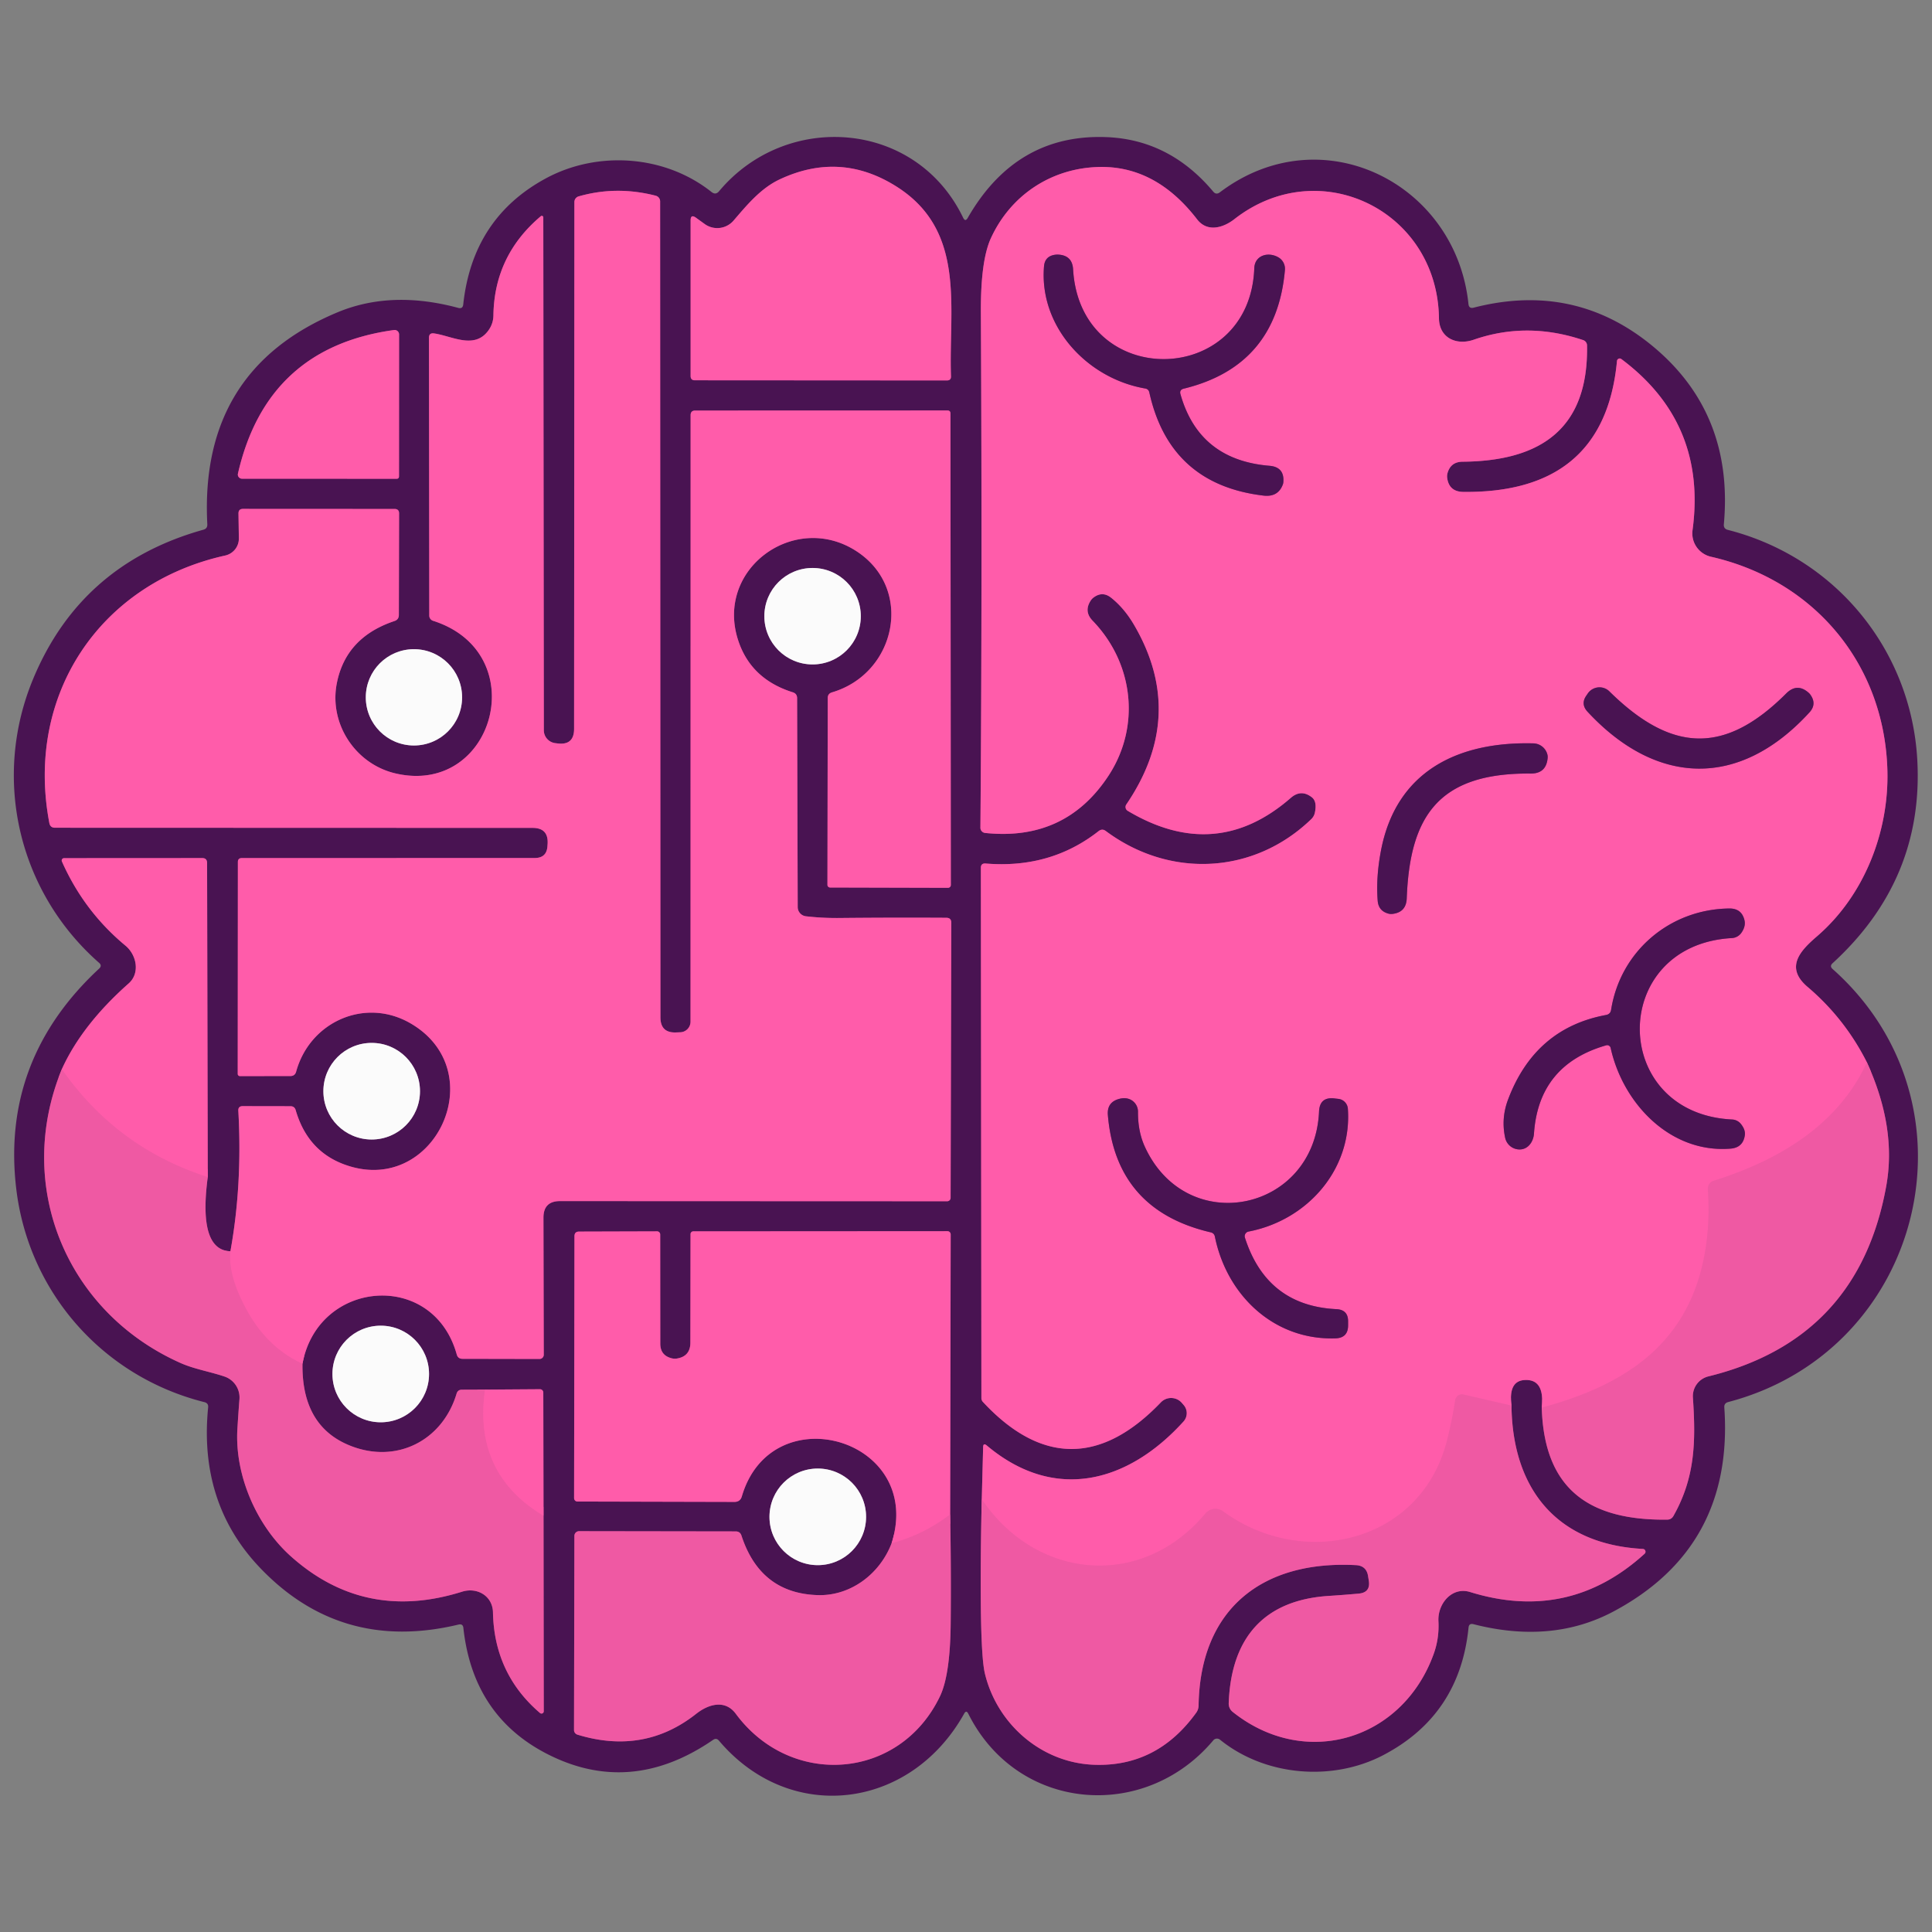 <?xml version="1.0" encoding="UTF-8" standalone="no"?>
<!DOCTYPE svg PUBLIC "-//W3C//DTD SVG 1.1//EN" "http://www.w3.org/Graphics/SVG/1.1/DTD/svg11.dtd">
<svg xmlns="http://www.w3.org/2000/svg" version="1.1" viewBox="0.00 0.00 256.00 256.00">
<rect x="0.00" y="0.00" width="256.00" height="256.00" fill="#808080" stroke="none"/>
<g stroke-width="2.00" fill="none" stroke-linecap="butt">
<path stroke="#a4387e" vector-effect="non-scaling-stroke" d="
  M 93.37 29.68
  L 92.22 28.85
  Q 91.51 28.34 91.51 29.21
  L 91.51 49.82
  Q 91.51 50.39 92.08 50.39
  L 125.47 50.41
  Q 126.03 50.41 126.01 49.86
  C 125.69 40.86 128.06 30.74 118.98 24.84
  Q 111.43 19.95 103.29 23.78
  C 100.79 24.96 98.99 27.15 97.20 29.23
  A 2.85 2.84 -51.7 0 1 93.37 29.68"
/>
<path stroke="#9c367b" vector-effect="non-scaling-stroke" d="
  M 130.09 198.66
  Q 129.94 204.51 129.95 210.21
  Q 129.96 219.46 130.50 221.74
  C 132.10 228.42 137.95 233.57 144.94 233.84
  Q 153.30 234.16 158.50 226.95
  Q 158.81 226.52 158.82 225.99
  C 159.02 213.14 167.31 206.73 179.68 207.39
  Q 181.05 207.47 181.27 208.81
  L 181.37 209.43
  Q 181.63 211.02 180.03 211.16
  Q 178.05 211.34 176.01 211.47
  C 167.69 212.02 163.13 216.80 162.81 225.70
  A 1.41 1.40 20.6 0 0 163.33 226.83
  C 172.94 234.51 185.85 230.58 189.97 219.16
  Q 190.72 217.09 190.60 214.81
  C 190.48 212.54 192.36 210.21 194.79 210.95
  Q 207.88 215.00 217.91 205.89
  A 0.37 0.37 0.0 0 0 217.68 205.24
  C 206.33 204.62 200.41 197.36 200.28 186.25"
/>
<path stroke="#a4387e" vector-effect="non-scaling-stroke" d="
  M 200.28 186.25
  Q 199.85 182.96 202.05 182.86
  Q 204.70 182.73 204.29 186.52"
/>
<path stroke="#9c367b" vector-effect="non-scaling-stroke" d="
  M 204.29 186.52
  C 204.61 197.42 210.66 201.48 220.92 201.36
  Q 221.47 201.35 221.74 200.87
  C 224.63 195.76 224.71 190.98 224.32 185.19
  A 2.70 2.70 0.0 0 1 226.37 182.38
  Q 246.28 177.48 249.94 157.14
  Q 251.33 149.42 247.38 140.78"
/>
<path stroke="#a4387e" vector-effect="non-scaling-stroke" d="
  M 247.38 140.78
  Q 244.44 134.95 239.50 130.76
  C 236.43 128.14 238.62 125.91 240.78 124.05
  C 247.07 118.62 250.31 110.16 250.09 102.08
  C 249.71 88.06 240.47 76.90 226.71 73.77
  A 3.18 3.17 10.3 0 1 224.27 70.25
  Q 226.19 56.05 214.83 47.57
  A 0.36 0.36 0.0 0 0 214.26 47.82
  C 213.10 60.21 205.61 65.31 193.88 65.18
  Q 191.97 65.15 191.75 63.25
  Q 191.73 62.99 191.79 62.74
  Q 192.20 61.19 193.80 61.18
  C 204.30 61.09 210.49 56.70 210.29 45.76
  A 0.75 0.74 -81.0 0 0 209.79 45.07
  Q 202.34 42.56 195.26 45.02
  C 192.99 45.80 190.70 44.79 190.67 42.17
  C 190.47 27.88 174.80 20.25 163.56 29.04
  C 162.09 30.19 159.97 30.82 158.62 29.06
  Q 153.09 21.88 145.47 22.13
  C 139.24 22.33 133.90 25.89 131.30 31.56
  Q 129.93 34.54 129.97 41.44
  Q 130.16 78.17 129.91 109.68
  A 0.70 0.69 3.2 0 0 130.53 110.37
  Q 141.17 111.49 146.88 102.79
  C 151.14 96.30 150.25 87.92 144.79 82.26
  Q 143.58 81.02 144.53 79.57
  Q 144.69 79.33 144.91 79.17
  Q 146.09 78.29 147.24 79.21
  Q 149.01 80.62 150.32 82.89
  Q 157.25 94.83 149.24 106.60
  A 0.59 0.59 0.0 0 0 149.43 107.44
  Q 161.10 114.40 171.04 105.72
  Q 172.40 104.54 173.82 105.64
  Q 174.55 106.20 174.22 107.71
  A 1.67 1.64 74.8 0 1 173.76 108.53
  C 166.14 115.90 154.99 116.42 146.52 110.11
  Q 146.05 109.76 145.58 110.12
  Q 139.21 115.13 130.60 114.42
  Q 129.96 114.37 129.97 115.01
  L 130.04 185.26
  A 0.75 0.72 25.5 0 0 130.22 185.74
  C 138.01 194.14 145.99 194.00 153.81 185.83
  A 1.89 1.88 -43.9 0 1 156.59 185.88
  L 156.84 186.17
  A 1.65 1.64 -44.6 0 1 156.82 188.36
  C 149.48 196.46 139.75 199.10 130.76 191.54
  Q 130.28 191.14 130.27 191.76
  L 130.09 198.66"
/>
<path stroke="#f75ba7" vector-effect="non-scaling-stroke" d="
  M 247.38 140.78
  C 243.52 149.16 235.56 153.80 227.07 156.46
  A 1.12 1.10 79.3 0 0 226.30 157.61
  Q 226.63 162.27 225.81 166.52
  C 223.54 178.28 215.12 183.60 204.29 186.52"
/>
<path stroke="#f75ba7" vector-effect="non-scaling-stroke" d="
  M 200.28 186.25
  L 193.91 184.78
  A 0.89 0.89 0.0 0 0 192.83 185.51
  Q 192.39 188.31 191.74 190.86
  C 188.33 204.40 172.75 208.08 162.06 200.26
  A 1.73 1.72 -51.9 0 0 159.72 200.55
  C 151.34 210.62 137.33 209.40 130.09 198.66"
/>
<path stroke="#9c367b" vector-effect="non-scaling-stroke" d="
  M 30.53 165.80
  Q 26.24 165.65 27.53 155.97"
/>
<path stroke="#a4387e" vector-effect="non-scaling-stroke" d="
  M 27.53 155.97
  L 27.44 114.33
  Q 27.43 113.70 26.80 113.70
  L 8.48 113.71
  A 0.31 0.31 0.0 0 0 8.20 114.14
  Q 11.13 120.75 16.62 125.30
  C 18.11 126.53 18.58 128.95 17.06 130.30
  Q 10.87 135.78 8.19 141.68"
/>
<path stroke="#9c367b" vector-effect="non-scaling-stroke" d="
  M 8.19 141.68
  C 1.86 157.13 8.79 173.86 23.91 180.60
  C 25.75 181.42 27.83 181.75 29.75 182.40
  A 2.93 2.93 0.0 0 1 31.73 185.38
  Q 31.58 187.31 31.46 189.26
  C 31.06 195.40 33.97 202.14 38.55 206.23
  Q 48.32 214.96 61.22 210.91
  C 63.22 210.28 65.27 211.46 65.32 213.64
  Q 65.48 221.79 71.56 226.99
  A 0.30 0.30 0.0 0 0 72.05 226.76
  L 72.02 200.84"
/>
<path stroke="#a4387e" vector-effect="non-scaling-stroke" d="
  M 72.02 200.84
  L 71.99 184.51
  A 0.44 0.44 0.0 0 0 71.55 184.08
  L 64.27 184.13"
/>
<path stroke="#9c367b" vector-effect="non-scaling-stroke" d="
  M 64.27 184.13
  L 61.21 184.14
  Q 60.66 184.14 60.50 184.66
  C 58.65 190.87 52.56 194.02 46.40 191.56
  Q 39.97 189.00 40.08 180.71"
/>
<path stroke="#a4387e" vector-effect="non-scaling-stroke" d="
  M 40.08 180.71
  C 42.14 169.53 57.41 168.26 60.52 179.47
  Q 60.68 180.05 61.28 180.05
  L 71.49 180.07
  A 0.56 0.56 0.0 0 0 72.05 179.51
  L 72.01 161.35
  Q 72.01 159.15 74.21 159.15
  L 125.51 159.17
  A 0.45 0.45 0.0 0 0 125.96 158.72
  L 126.05 122.27
  Q 126.05 121.61 125.39 121.61
  Q 118.23 121.57 111.19 121.64
  Q 108.94 121.66 106.78 121.41
  A 1.23 1.23 0.0 0 1 105.70 120.19
  L 105.62 92.51
  Q 105.62 91.91 105.04 91.73
  Q 99.47 89.98 97.80 84.81
  C 94.76 75.41 105.20 67.81 113.35 72.95
  C 121.17 77.88 118.80 89.22 110.25 91.74
  Q 109.68 91.91 109.68 92.49
  L 109.64 117.25
  A 0.36 0.35 0.0 0 0 110.00 117.60
  L 125.61 117.64
  A 0.38 0.37 0.0 0 0 125.99 117.27
  L 125.94 54.79
  Q 125.94 54.39 125.54 54.39
  L 92.12 54.40
  Q 91.51 54.40 91.51 55.02
  L 91.50 135.37
  A 1.41 1.40 88.9 0 1 90.15 136.78
  Q 89.89 136.79 89.63 136.80
  Q 87.51 136.91 87.51 134.79
  L 87.47 26.69
  A 0.78 0.78 0.0 0 0 86.88 25.93
  Q 81.67 24.59 76.68 26.02
  A 0.78 0.78 0.0 0 0 76.11 26.77
  L 76.07 96.59
  Q 76.06 98.77 73.90 98.51
  L 73.57 98.47
  A 1.73 1.72 3.4 0 1 72.06 96.77
  L 71.99 28.81
  A 0.20 0.20 0.0 0 0 71.66 28.65
  Q 65.50 33.85 65.38 41.78
  Q 65.37 42.82 64.79 43.68
  C 62.95 46.40 59.91 44.52 57.52 44.18
  Q 56.84 44.08 56.84 44.76
  L 56.88 81.57
  A 0.73 0.72 8.8 0 0 57.39 82.26
  C 70.72 86.52 65.52 105.50 52.44 102.49
  C 47.11 101.27 43.55 95.90 44.64 90.49
  Q 45.85 84.43 52.27 82.29
  Q 52.84 82.10 52.85 81.50
  L 52.88 68.03
  Q 52.88 67.44 52.28 67.44
  L 32.20 67.43
  Q 31.59 67.43 31.60 68.05
  L 31.65 71.31
  A 2.31 2.30 -6.9 0 1 29.84 73.61
  C 13.15 77.31 3.32 92.17 6.54 109.06
  Q 6.66 109.68 7.29 109.68
  L 70.57 109.70
  Q 72.69 109.70 72.56 111.82
  L 72.54 112.10
  Q 72.45 113.69 70.85 113.69
  L 32.04 113.70
  Q 31.52 113.70 31.52 114.22
  L 31.50 142.30
  A 0.29 0.29 0.0 0 0 31.79 142.59
  L 38.48 142.58
  Q 39.08 142.58 39.24 142.00
  C 41.07 135.35 48.41 132.12 54.40 135.60
  C 65.36 141.97 57.56 158.66 45.66 154.31
  Q 40.75 152.52 39.18 147.10
  Q 39.03 146.58 38.49 146.58
  L 32.16 146.57
  Q 31.54 146.57 31.58 147.19
  Q 32.13 156.98 30.53 165.80"
/>
<path stroke="#f75ba7" vector-effect="non-scaling-stroke" d="
  M 40.08 180.71
  Q 35.35 178.55 32.59 173.41
  Q 30.17 168.88 30.53 165.80"
/>
<path stroke="#f75ba7" vector-effect="non-scaling-stroke" d="
  M 64.27 184.13
  Q 62.67 195.24 72.02 200.84"
/>
<path stroke="#f75ba7" vector-effect="non-scaling-stroke" d="
  M 27.53 155.97
  Q 15.49 152.12 8.19 141.68"
/>
<path stroke="#a4387e" vector-effect="non-scaling-stroke" d="
  M 52.55 63.44
  Q 52.87 63.44 52.87 63.11
  L 52.88 44.32
  A 0.59 0.59 0.0 0 0 52.21 43.73
  Q 35.35 46.05 31.53 62.75
  A 0.55 0.55 0.0 0 0 32.07 63.43
  L 52.55 63.44"
/>
<path stroke="#a287a7" vector-effect="non-scaling-stroke" d="
  M 114.06 81.65
  A 6.39 6.39 0.0 0 0 107.67 75.26
  A 6.39 6.39 0.0 0 0 101.28 81.65
  A 6.39 6.39 0.0 0 0 107.67 88.04
  A 6.39 6.39 0.0 0 0 114.06 81.65"
/>
<path stroke="#a287a7" vector-effect="non-scaling-stroke" d="
  M 61.23 92.40
  A 6.38 6.38 0.0 0 0 54.85 86.02
  A 6.38 6.38 0.0 0 0 48.47 92.40
  A 6.38 6.38 0.0 0 0 54.85 98.78
  A 6.38 6.38 0.0 0 0 61.23 92.40"
/>
<path stroke="#a287a7" vector-effect="non-scaling-stroke" d="
  M 55.65 144.59
  A 6.40 6.40 0.0 0 0 49.25 138.19
  A 6.40 6.40 0.0 0 0 42.85 144.59
  A 6.40 6.40 0.0 0 0 49.25 150.99
  A 6.40 6.40 0.0 0 0 55.65 144.59"
/>
<path stroke="#9c367b" vector-effect="non-scaling-stroke" d="
  M 118.14 204.49
  C 116.58 208.57 112.70 211.50 108.33 211.36
  Q 100.74 211.11 98.25 203.48
  Q 98.07 202.92 97.48 202.92
  L 76.74 202.89
  A 0.62 0.62 0.0 0 0 76.11 203.51
  L 76.06 229.24
  A 0.64 0.64 0.0 0 0 76.51 229.85
  Q 85.34 232.55 92.25 227.09
  C 93.84 225.83 96.06 225.14 97.50 227.09
  C 104.80 236.96 119.23 235.88 124.55 224.77
  Q 125.90 221.95 125.97 215.17
  Q 126.04 207.94 125.90 200.67"
/>
<path stroke="#a4387e" vector-effect="non-scaling-stroke" d="
  M 125.90 200.67
  L 125.97 163.57
  A 0.43 0.42 -90.0 0 0 125.55 163.14
  L 91.86 163.16
  A 0.37 0.36 -89.2 0 0 91.50 163.52
  L 91.48 177.89
  Q 91.48 179.75 89.64 180.02
  Q 89.32 180.06 89.00 179.98
  Q 87.49 179.60 87.49 178.04
  L 87.48 163.57
  A 0.42 0.41 89.3 0 0 87.07 163.16
  L 76.74 163.19
  Q 76.12 163.19 76.12 163.80
  L 76.07 198.51
  A 0.45 0.44 90.0 0 0 76.51 198.96
  L 97.32 199.01
  Q 98.09 199.01 98.30 198.27
  C 102.27 184.78 122.53 190.67 118.14 204.49"
/>
<path stroke="#f75ba7" vector-effect="non-scaling-stroke" d="
  M 125.90 200.67
  Q 122.34 203.39 118.14 204.49"
/>
<path stroke="#a287a7" vector-effect="non-scaling-stroke" d="
  M 56.85 182.06
  A 6.40 6.40 0.0 0 0 50.45 175.66
  A 6.40 6.40 0.0 0 0 44.05 182.06
  A 6.40 6.40 0.0 0 0 50.45 188.46
  A 6.40 6.40 0.0 0 0 56.85 182.06"
/>
<path stroke="#a287a7" vector-effect="non-scaling-stroke" d="
  M 114.76 200.99
  A 6.40 6.40 0.0 0 0 108.36 194.59
  A 6.40 6.40 0.0 0 0 101.96 200.99
  A 6.40 6.40 0.0 0 0 108.36 207.39
  A 6.40 6.40 0.0 0 0 114.76 200.99"
/>
<path stroke="#a4387e" vector-effect="non-scaling-stroke" d="
  M 156.85 51.50
  Q 169.14 48.51 170.26 35.77
  A 1.76 1.75 -73.1 0 0 169.36 34.08
  C 168.00 33.32 166.26 33.85 166.20 35.53
  C 165.62 51.39 143.12 51.76 142.19 35.67
  Q 142.08 33.87 140.29 33.74
  Q 140.00 33.72 139.71 33.77
  Q 138.46 33.99 138.34 35.26
  C 137.65 43.26 144.05 50.16 151.76 51.48
  Q 152.19 51.56 152.29 51.99
  Q 154.99 64.19 167.42 65.67
  Q 169.36 65.90 169.99 64.18
  Q 170.04 64.03 170.05 63.88
  Q 170.21 61.89 168.22 61.72
  Q 158.88 60.95 156.42 52.24
  Q 156.25 51.65 156.85 51.50"
/>
<path stroke="#a4387e" vector-effect="non-scaling-stroke" d="
  M 236.69 91.88
  C 228.57 100.01 221.52 99.77 213.25 91.61
  A 1.88 1.87 -49.9 0 0 210.41 91.86
  L 210.22 92.14
  Q 209.40 93.28 210.36 94.31
  C 219.43 104.09 230.44 104.59 239.76 94.40
  Q 240.75 93.32 239.92 92.10
  Q 239.81 91.93 239.65 91.79
  Q 238.13 90.45 236.69 91.88"
/>
<path stroke="#a4387e" vector-effect="non-scaling-stroke" d="
  M 186.40 119.04
  C 186.81 108.24 190.53 102.39 202.81 102.50
  Q 204.88 102.52 205.07 100.45
  Q 205.09 100.24 205.05 100.03
  A 1.97 1.96 84.3 0 0 203.19 98.50
  C 193.20 98.24 184.98 102.17 182.98 112.74
  Q 182.31 116.27 182.55 119.34
  Q 182.65 120.70 183.97 121.06
  Q 184.23 121.13 184.50 121.10
  Q 186.33 120.89 186.40 119.04"
/>
<path stroke="#a4387e" vector-effect="non-scaling-stroke" d="
  M 213.42 138.86
  C 215.05 146.22 221.32 152.85 229.32 152.20
  Q 230.97 152.06 231.20 150.42
  Q 231.30 149.70 230.67 148.92
  A 1.59 1.58 -17.8 0 0 229.53 148.34
  C 213.25 147.55 213.16 125.21 229.49 124.30
  A 1.66 1.63 15.0 0 0 230.75 123.59
  Q 231.33 122.75 231.16 121.97
  Q 230.80 120.37 229.16 120.38
  C 221.22 120.46 214.70 126.09 213.48 133.80
  Q 213.39 134.38 212.81 134.49
  Q 203.41 136.23 199.84 145.66
  Q 198.88 148.17 199.44 150.76
  A 1.96 1.95 86.6 0 0 201.17 152.30
  C 202.41 152.42 203.18 151.34 203.26 150.21
  Q 203.88 141.08 212.83 138.51
  A 0.47 0.47 0.0 0 1 213.42 138.86"
/>
<path stroke="#a4387e" vector-effect="non-scaling-stroke" d="
  M 165.43 163.19
  C 173.22 161.70 179.17 154.97 178.60 146.91
  A 1.42 1.41 1.8 0 0 177.37 145.61
  L 176.85 145.55
  Q 174.87 145.30 174.78 147.28
  C 174.19 160.58 157.23 164.08 151.69 151.93
  Q 150.77 149.91 150.79 147.31
  A 1.78 1.78 0.0 0 0 149.02 145.52
  Q 148.69 145.51 148.37 145.59
  Q 146.64 146.01 146.80 147.78
  Q 147.88 160.37 160.42 163.29
  Q 160.89 163.40 160.98 163.87
  C 162.56 171.62 168.78 177.60 176.95 177.34
  Q 178.63 177.29 178.63 175.61
  L 178.63 175.09
  Q 178.64 173.55 177.09 173.47
  Q 167.86 173.02 164.96 164.00
  A 0.63 0.63 0.0 0 1 165.43 163.19"
/>
</g>
<path fill="#491352" d="
  M 128.23 28.87
  Q 134.65 17.69 146.64 18.17
  Q 154.99 18.51 160.76 25.39
  Q 161.14 25.85 161.63 25.49
  C 175.11 15.29 192.93 24.26 194.58 40.30
  Q 194.65 40.92 195.26 40.77
  Q 208.53 37.35 218.81 45.72
  Q 229.76 54.65 228.42 69.46
  Q 228.36 70.06 228.94 70.21
  C 243.22 73.85 253.24 86.13 254.05 100.68
  Q 254.93 116.56 242.82 127.64
  Q 242.41 128.02 242.82 128.39
  C 262.98 146.31 254.88 179.00 228.99 185.78
  Q 228.44 185.93 228.48 186.49
  Q 229.77 204.99 213.83 213.51
  Q 205.65 217.88 195.23 215.21
  Q 194.65 215.07 194.59 215.66
  Q 193.42 227.29 183.24 232.59
  C 176.52 236.08 167.64 235.36 161.66 230.52
  A 0.64 0.63 39.5 0 0 160.77 230.60
  C 151.66 241.46 134.80 240.07 128.30 227.07
  Q 128.04 226.56 127.76 227.06
  C 120.63 239.82 104.70 241.80 95.26 230.64
  Q 94.92 230.24 94.49 230.54
  Q 83.40 238.17 72.20 232.25
  Q 62.65 227.19 61.40 215.71
  Q 61.34 215.13 60.77 215.26
  Q 45.10 219.02 34.33 207.61
  Q 26.32 199.11 27.58 186.49
  Q 27.64 185.93 27.08 185.79
  C 13.59 182.40 3.81 171.22 2.16 157.58
  Q 0.10 140.45 13.14 128.34
  Q 13.56 127.95 13.13 127.58
  C 2.39 118.14 -1.08 103.10 4.40 89.94
  Q 10.73 74.72 26.95 70.19
  Q 27.50 70.04 27.47 69.47
  Q 26.40 48.99 44.78 41.36
  Q 51.89 38.42 60.73 40.80
  Q 61.31 40.95 61.38 40.36
  Q 62.61 28.88 72.34 23.63
  C 79.19 19.93 88.11 20.53 94.28 25.44
  Q 94.83 25.88 95.28 25.34
  C 104.19 14.68 121.38 15.89 127.62 28.85
  Q 127.91 29.44 128.23 28.87
  Z
  M 93.37 29.68
  L 92.22 28.85
  Q 91.51 28.34 91.51 29.21
  L 91.51 49.82
  Q 91.51 50.39 92.08 50.39
  L 125.47 50.41
  Q 126.03 50.41 126.01 49.86
  C 125.69 40.86 128.06 30.74 118.98 24.84
  Q 111.43 19.95 103.29 23.78
  C 100.79 24.96 98.99 27.15 97.20 29.23
  A 2.85 2.84 -51.7 0 1 93.37 29.68
  Z
  M 130.09 198.66
  Q 129.94 204.51 129.95 210.21
  Q 129.96 219.46 130.50 221.74
  C 132.10 228.42 137.95 233.57 144.94 233.84
  Q 153.30 234.16 158.50 226.95
  Q 158.81 226.52 158.82 225.99
  C 159.02 213.14 167.31 206.73 179.68 207.39
  Q 181.05 207.47 181.27 208.81
  L 181.37 209.43
  Q 181.63 211.02 180.03 211.16
  Q 178.05 211.34 176.01 211.47
  C 167.69 212.02 163.13 216.80 162.81 225.70
  A 1.41 1.40 20.6 0 0 163.33 226.83
  C 172.94 234.51 185.85 230.58 189.97 219.16
  Q 190.72 217.09 190.60 214.81
  C 190.48 212.54 192.36 210.21 194.79 210.95
  Q 207.88 215.00 217.91 205.89
  A 0.37 0.37 0.0 0 0 217.68 205.24
  C 206.33 204.62 200.41 197.36 200.28 186.25
  Q 199.85 182.96 202.05 182.86
  Q 204.70 182.73 204.29 186.52
  C 204.61 197.42 210.66 201.48 220.92 201.36
  Q 221.47 201.35 221.74 200.87
  C 224.63 195.76 224.71 190.98 224.32 185.19
  A 2.70 2.70 0.0 0 1 226.37 182.38
  Q 246.28 177.48 249.94 157.14
  Q 251.33 149.42 247.38 140.78
  Q 244.44 134.95 239.50 130.76
  C 236.43 128.14 238.62 125.91 240.78 124.05
  C 247.07 118.62 250.31 110.16 250.09 102.08
  C 249.71 88.06 240.47 76.90 226.71 73.77
  A 3.18 3.17 10.3 0 1 224.27 70.25
  Q 226.19 56.05 214.83 47.57
  A 0.36 0.36 0.0 0 0 214.26 47.82
  C 213.10 60.21 205.61 65.31 193.88 65.18
  Q 191.97 65.15 191.75 63.25
  Q 191.73 62.99 191.79 62.74
  Q 192.20 61.19 193.80 61.18
  C 204.30 61.09 210.49 56.70 210.29 45.76
  A 0.75 0.74 -81.0 0 0 209.79 45.07
  Q 202.34 42.56 195.26 45.02
  C 192.99 45.80 190.70 44.79 190.67 42.17
  C 190.47 27.88 174.80 20.25 163.56 29.04
  C 162.09 30.19 159.97 30.82 158.62 29.06
  Q 153.09 21.88 145.47 22.13
  C 139.24 22.33 133.90 25.89 131.30 31.56
  Q 129.93 34.54 129.97 41.44
  Q 130.16 78.17 129.91 109.68
  A 0.70 0.69 3.2 0 0 130.53 110.37
  Q 141.17 111.49 146.88 102.79
  C 151.14 96.30 150.25 87.92 144.79 82.26
  Q 143.58 81.02 144.53 79.57
  Q 144.69 79.33 144.91 79.17
  Q 146.09 78.29 147.24 79.21
  Q 149.01 80.62 150.32 82.89
  Q 157.25 94.83 149.24 106.60
  A 0.59 0.59 0.0 0 0 149.43 107.44
  Q 161.10 114.40 171.04 105.72
  Q 172.40 104.54 173.82 105.64
  Q 174.55 106.20 174.22 107.71
  A 1.67 1.64 74.8 0 1 173.76 108.53
  C 166.14 115.90 154.99 116.42 146.52 110.11
  Q 146.05 109.76 145.58 110.12
  Q 139.21 115.13 130.60 114.42
  Q 129.96 114.37 129.97 115.01
  L 130.04 185.26
  A 0.75 0.72 25.5 0 0 130.22 185.74
  C 138.01 194.14 145.99 194.00 153.81 185.83
  A 1.89 1.88 -43.9 0 1 156.59 185.88
  L 156.84 186.17
  A 1.65 1.64 -44.6 0 1 156.82 188.36
  C 149.48 196.46 139.75 199.10 130.76 191.54
  Q 130.28 191.14 130.27 191.76
  L 130.09 198.66
  Z
  M 30.53 165.80
  Q 26.24 165.65 27.53 155.97
  L 27.44 114.33
  Q 27.43 113.70 26.80 113.70
  L 8.48 113.71
  A 0.31 0.31 0.0 0 0 8.20 114.14
  Q 11.13 120.75 16.62 125.30
  C 18.11 126.53 18.58 128.95 17.06 130.30
  Q 10.87 135.78 8.19 141.68
  C 1.86 157.13 8.79 173.86 23.91 180.60
  C 25.75 181.42 27.83 181.75 29.75 182.40
  A 2.93 2.93 0.0 0 1 31.73 185.38
  Q 31.58 187.31 31.46 189.26
  C 31.06 195.40 33.97 202.14 38.55 206.23
  Q 48.32 214.96 61.22 210.91
  C 63.22 210.28 65.27 211.46 65.32 213.64
  Q 65.48 221.79 71.56 226.99
  A 0.30 0.30 0.0 0 0 72.05 226.76
  L 72.02 200.84
  L 71.99 184.51
  A 0.44 0.44 0.0 0 0 71.55 184.08
  L 64.27 184.13
  L 61.21 184.14
  Q 60.66 184.14 60.50 184.66
  C 58.65 190.87 52.56 194.02 46.40 191.56
  Q 39.97 189.00 40.08 180.71
  C 42.14 169.53 57.41 168.26 60.52 179.47
  Q 60.68 180.05 61.28 180.05
  L 71.49 180.07
  A 0.56 0.56 0.0 0 0 72.05 179.51
  L 72.01 161.35
  Q 72.01 159.15 74.21 159.15
  L 125.51 159.17
  A 0.45 0.45 0.0 0 0 125.96 158.72
  L 126.05 122.27
  Q 126.05 121.61 125.39 121.61
  Q 118.23 121.57 111.19 121.64
  Q 108.94 121.66 106.78 121.41
  A 1.23 1.23 0.0 0 1 105.70 120.19
  L 105.62 92.51
  Q 105.62 91.91 105.04 91.73
  Q 99.47 89.98 97.80 84.81
  C 94.76 75.41 105.20 67.81 113.35 72.95
  C 121.17 77.88 118.80 89.22 110.25 91.74
  Q 109.68 91.91 109.68 92.49
  L 109.64 117.25
  A 0.36 0.35 0.0 0 0 110.00 117.60
  L 125.61 117.64
  A 0.38 0.37 0.0 0 0 125.99 117.27
  L 125.94 54.79
  Q 125.94 54.39 125.54 54.39
  L 92.12 54.40
  Q 91.51 54.40 91.51 55.02
  L 91.50 135.37
  A 1.41 1.40 88.9 0 1 90.15 136.78
  Q 89.89 136.79 89.63 136.80
  Q 87.51 136.91 87.51 134.79
  L 87.47 26.69
  A 0.78 0.78 0.0 0 0 86.88 25.93
  Q 81.67 24.59 76.68 26.02
  A 0.78 0.78 0.0 0 0 76.11 26.77
  L 76.07 96.59
  Q 76.06 98.77 73.90 98.51
  L 73.57 98.47
  A 1.73 1.72 3.4 0 1 72.06 96.77
  L 71.99 28.81
  A 0.20 0.20 0.0 0 0 71.66 28.65
  Q 65.50 33.85 65.38 41.78
  Q 65.37 42.82 64.79 43.68
  C 62.95 46.40 59.91 44.52 57.52 44.18
  Q 56.84 44.08 56.84 44.76
  L 56.88 81.57
  A 0.73 0.72 8.8 0 0 57.39 82.26
  C 70.72 86.52 65.52 105.50 52.44 102.49
  C 47.11 101.27 43.55 95.90 44.64 90.49
  Q 45.85 84.43 52.27 82.29
  Q 52.84 82.10 52.85 81.50
  L 52.88 68.03
  Q 52.88 67.44 52.28 67.44
  L 32.20 67.43
  Q 31.59 67.43 31.60 68.05
  L 31.65 71.31
  A 2.31 2.30 -6.9 0 1 29.84 73.61
  C 13.15 77.31 3.32 92.17 6.54 109.06
  Q 6.66 109.68 7.29 109.68
  L 70.57 109.70
  Q 72.69 109.70 72.56 111.82
  L 72.54 112.10
  Q 72.45 113.69 70.85 113.69
  L 32.04 113.70
  Q 31.52 113.70 31.52 114.22
  L 31.50 142.30
  A 0.29 0.29 0.0 0 0 31.79 142.59
  L 38.48 142.58
  Q 39.08 142.58 39.24 142.00
  C 41.07 135.35 48.41 132.12 54.40 135.60
  C 65.36 141.97 57.56 158.66 45.66 154.31
  Q 40.75 152.52 39.18 147.10
  Q 39.03 146.58 38.49 146.58
  L 32.16 146.57
  Q 31.54 146.57 31.58 147.19
  Q 32.13 156.98 30.53 165.80
  Z
  M 52.55 63.44
  Q 52.87 63.44 52.87 63.11
  L 52.88 44.32
  A 0.59 0.59 0.0 0 0 52.21 43.73
  Q 35.35 46.05 31.53 62.75
  A 0.55 0.55 0.0 0 0 32.07 63.43
  L 52.55 63.44
  Z
  M 114.06 81.65
  A 6.39 6.39 0.0 0 0 107.67 75.26
  A 6.39 6.39 0.0 0 0 101.28 81.65
  A 6.39 6.39 0.0 0 0 107.67 88.04
  A 6.39 6.39 0.0 0 0 114.06 81.65
  Z
  M 61.23 92.40
  A 6.38 6.38 0.0 0 0 54.85 86.02
  A 6.38 6.38 0.0 0 0 48.47 92.40
  A 6.38 6.38 0.0 0 0 54.85 98.78
  A 6.38 6.38 0.0 0 0 61.23 92.40
  Z
  M 55.65 144.59
  A 6.40 6.40 0.0 0 0 49.25 138.19
  A 6.40 6.40 0.0 0 0 42.85 144.59
  A 6.40 6.40 0.0 0 0 49.25 150.99
  A 6.40 6.40 0.0 0 0 55.65 144.59
  Z
  M 118.14 204.49
  C 116.58 208.57 112.70 211.50 108.33 211.36
  Q 100.74 211.11 98.25 203.48
  Q 98.07 202.92 97.48 202.92
  L 76.74 202.89
  A 0.62 0.62 0.0 0 0 76.11 203.51
  L 76.06 229.24
  A 0.64 0.64 0.0 0 0 76.51 229.85
  Q 85.34 232.55 92.25 227.09
  C 93.84 225.83 96.06 225.14 97.50 227.09
  C 104.80 236.96 119.23 235.88 124.55 224.77
  Q 125.90 221.95 125.97 215.17
  Q 126.04 207.94 125.90 200.67
  L 125.97 163.57
  A 0.43 0.42 -90.0 0 0 125.55 163.14
  L 91.86 163.16
  A 0.37 0.36 -89.2 0 0 91.50 163.52
  L 91.48 177.89
  Q 91.48 179.75 89.64 180.02
  Q 89.32 180.06 89.00 179.98
  Q 87.49 179.60 87.49 178.04
  L 87.48 163.57
  A 0.42 0.41 89.3 0 0 87.07 163.16
  L 76.74 163.19
  Q 76.12 163.19 76.12 163.80
  L 76.07 198.51
  A 0.45 0.44 90.0 0 0 76.51 198.96
  L 97.32 199.01
  Q 98.09 199.01 98.30 198.27
  C 102.27 184.78 122.53 190.67 118.14 204.49
  Z
  M 56.85 182.06
  A 6.40 6.40 0.0 0 0 50.45 175.66
  A 6.40 6.40 0.0 0 0 44.05 182.06
  A 6.40 6.40 0.0 0 0 50.45 188.46
  A 6.40 6.40 0.0 0 0 56.85 182.06
  Z
  M 114.76 200.99
  A 6.40 6.40 0.0 0 0 108.36 194.59
  A 6.40 6.40 0.0 0 0 101.96 200.99
  A 6.40 6.40 0.0 0 0 108.36 207.39
  A 6.40 6.40 0.0 0 0 114.76 200.99
  Z"
/>
<path fill="#ff5caa" d="
  M 93.37 29.68
  A 2.85 2.84 -51.7 0 0 97.20 29.23
  C 98.99 27.15 100.79 24.96 103.29 23.78
  Q 111.43 19.95 118.98 24.84
  C 128.06 30.74 125.69 40.86 126.01 49.86
  Q 126.03 50.41 125.47 50.41
  L 92.08 50.39
  Q 91.51 50.39 91.51 49.82
  L 91.51 29.21
  Q 91.51 28.34 92.22 28.85
  L 93.37 29.68
  Z"
/>
<path fill="#ff5caa" d="
  M 247.38 140.78
  C 243.52 149.16 235.56 153.80 227.07 156.46
  A 1.12 1.10 79.3 0 0 226.30 157.61
  Q 226.63 162.27 225.81 166.52
  C 223.54 178.28 215.12 183.60 204.29 186.52
  Q 204.70 182.73 202.05 182.86
  Q 199.85 182.96 200.28 186.25
  L 193.91 184.78
  A 0.89 0.89 0.0 0 0 192.83 185.51
  Q 192.39 188.31 191.74 190.86
  C 188.33 204.40 172.75 208.08 162.06 200.26
  A 1.73 1.72 -51.9 0 0 159.72 200.55
  C 151.34 210.62 137.33 209.40 130.09 198.66
  L 130.27 191.76
  Q 130.28 191.14 130.76 191.54
  C 139.75 199.10 149.48 196.46 156.82 188.36
  A 1.65 1.64 -44.6 0 0 156.84 186.17
  L 156.59 185.88
  A 1.89 1.88 -43.9 0 0 153.81 185.83
  C 145.99 194.00 138.01 194.14 130.22 185.74
  A 0.75 0.72 25.5 0 1 130.04 185.26
  L 129.97 115.01
  Q 129.96 114.37 130.60 114.42
  Q 139.21 115.13 145.58 110.12
  Q 146.05 109.76 146.52 110.11
  C 154.99 116.42 166.14 115.90 173.76 108.53
  A 1.67 1.64 74.8 0 0 174.22 107.71
  Q 174.55 106.20 173.82 105.64
  Q 172.40 104.54 171.04 105.72
  Q 161.10 114.40 149.43 107.44
  A 0.59 0.59 0.0 0 1 149.24 106.60
  Q 157.25 94.83 150.32 82.89
  Q 149.01 80.62 147.24 79.21
  Q 146.09 78.29 144.91 79.17
  Q 144.69 79.33 144.53 79.57
  Q 143.58 81.02 144.79 82.26
  C 150.25 87.92 151.14 96.30 146.88 102.79
  Q 141.17 111.49 130.53 110.37
  A 0.70 0.69 3.2 0 1 129.91 109.68
  Q 130.16 78.17 129.97 41.44
  Q 129.93 34.54 131.30 31.56
  C 133.90 25.89 139.24 22.33 145.47 22.13
  Q 153.09 21.88 158.62 29.06
  C 159.97 30.82 162.09 30.19 163.56 29.04
  C 174.80 20.25 190.47 27.88 190.67 42.17
  C 190.70 44.79 192.99 45.80 195.26 45.02
  Q 202.34 42.56 209.79 45.07
  A 0.75 0.74 -81.0 0 1 210.29 45.76
  C 210.49 56.70 204.30 61.09 193.80 61.18
  Q 192.20 61.19 191.79 62.74
  Q 191.73 62.99 191.75 63.25
  Q 191.97 65.15 193.88 65.18
  C 205.61 65.31 213.10 60.21 214.26 47.82
  A 0.36 0.36 0.0 0 1 214.83 47.57
  Q 226.19 56.05 224.27 70.25
  A 3.18 3.17 10.3 0 0 226.71 73.77
  C 240.47 76.90 249.71 88.06 250.09 102.08
  C 250.31 110.16 247.07 118.62 240.78 124.05
  C 238.62 125.91 236.43 128.14 239.50 130.76
  Q 244.44 134.95 247.38 140.78
  Z
  M 156.85 51.50
  Q 169.14 48.51 170.26 35.77
  A 1.76 1.75 -73.1 0 0 169.36 34.08
  C 168.00 33.32 166.26 33.85 166.20 35.53
  C 165.62 51.39 143.12 51.76 142.19 35.67
  Q 142.08 33.87 140.29 33.74
  Q 140.00 33.72 139.71 33.77
  Q 138.46 33.99 138.34 35.26
  C 137.65 43.26 144.05 50.16 151.76 51.48
  Q 152.19 51.56 152.29 51.99
  Q 154.99 64.19 167.42 65.67
  Q 169.36 65.90 169.99 64.18
  Q 170.04 64.03 170.05 63.88
  Q 170.21 61.89 168.22 61.72
  Q 158.88 60.95 156.42 52.24
  Q 156.25 51.65 156.85 51.50
  Z
  M 236.69 91.88
  C 228.57 100.01 221.52 99.77 213.25 91.61
  A 1.88 1.87 -49.9 0 0 210.41 91.86
  L 210.22 92.14
  Q 209.40 93.28 210.36 94.31
  C 219.43 104.09 230.44 104.59 239.76 94.40
  Q 240.75 93.32 239.92 92.10
  Q 239.81 91.93 239.65 91.79
  Q 238.13 90.45 236.69 91.88
  Z
  M 186.40 119.04
  C 186.81 108.24 190.53 102.39 202.81 102.50
  Q 204.88 102.52 205.07 100.45
  Q 205.09 100.24 205.05 100.03
  A 1.97 1.96 84.3 0 0 203.19 98.50
  C 193.20 98.24 184.98 102.17 182.98 112.74
  Q 182.31 116.27 182.55 119.34
  Q 182.65 120.70 183.97 121.06
  Q 184.23 121.13 184.50 121.10
  Q 186.33 120.89 186.40 119.04
  Z
  M 213.42 138.86
  C 215.05 146.22 221.32 152.85 229.32 152.20
  Q 230.97 152.06 231.20 150.42
  Q 231.30 149.70 230.67 148.92
  A 1.59 1.58 -17.8 0 0 229.53 148.34
  C 213.25 147.55 213.16 125.21 229.49 124.30
  A 1.66 1.63 15.0 0 0 230.75 123.59
  Q 231.33 122.75 231.16 121.97
  Q 230.80 120.37 229.16 120.38
  C 221.22 120.46 214.70 126.09 213.48 133.80
  Q 213.39 134.38 212.81 134.49
  Q 203.41 136.23 199.84 145.66
  Q 198.88 148.17 199.44 150.76
  A 1.96 1.95 86.6 0 0 201.17 152.30
  C 202.41 152.42 203.18 151.34 203.26 150.21
  Q 203.88 141.08 212.83 138.51
  A 0.47 0.47 0.0 0 1 213.42 138.86
  Z
  M 165.43 163.19
  C 173.22 161.70 179.17 154.97 178.60 146.91
  A 1.42 1.41 1.8 0 0 177.37 145.61
  L 176.85 145.55
  Q 174.87 145.30 174.78 147.28
  C 174.19 160.58 157.23 164.08 151.69 151.93
  Q 150.77 149.91 150.79 147.31
  A 1.78 1.78 0.0 0 0 149.02 145.52
  Q 148.69 145.51 148.37 145.59
  Q 146.64 146.01 146.80 147.78
  Q 147.88 160.37 160.42 163.29
  Q 160.89 163.40 160.98 163.87
  C 162.56 171.62 168.78 177.60 176.95 177.34
  Q 178.63 177.29 178.63 175.61
  L 178.63 175.09
  Q 178.64 173.55 177.09 173.47
  Q 167.86 173.02 164.96 164.00
  A 0.63 0.63 0.0 0 1 165.43 163.19
  Z"
/>
<path fill="#ff5caa" d="
  M 40.08 180.71
  Q 35.35 178.55 32.59 173.41
  Q 30.17 168.88 30.53 165.80
  Q 32.13 156.98 31.58 147.19
  Q 31.54 146.57 32.16 146.57
  L 38.49 146.58
  Q 39.03 146.58 39.18 147.10
  Q 40.75 152.52 45.66 154.31
  C 57.56 158.66 65.36 141.97 54.40 135.60
  C 48.41 132.12 41.07 135.35 39.24 142.00
  Q 39.08 142.58 38.48 142.58
  L 31.79 142.59
  A 0.29 0.29 0.0 0 1 31.50 142.30
  L 31.52 114.22
  Q 31.52 113.70 32.04 113.70
  L 70.85 113.69
  Q 72.45 113.69 72.54 112.10
  L 72.56 111.82
  Q 72.69 109.70 70.57 109.70
  L 7.29 109.68
  Q 6.66 109.68 6.54 109.06
  C 3.32 92.17 13.15 77.31 29.84 73.61
  A 2.31 2.30 -6.9 0 0 31.65 71.31
  L 31.60 68.05
  Q 31.59 67.43 32.20 67.43
  L 52.28 67.44
  Q 52.88 67.44 52.88 68.03
  L 52.85 81.50
  Q 52.84 82.10 52.27 82.29
  Q 45.85 84.43 44.64 90.49
  C 43.55 95.90 47.11 101.27 52.44 102.49
  C 65.52 105.50 70.72 86.52 57.39 82.26
  A 0.73 0.72 8.8 0 1 56.88 81.57
  L 56.84 44.76
  Q 56.84 44.08 57.52 44.18
  C 59.91 44.52 62.95 46.40 64.79 43.68
  Q 65.37 42.82 65.38 41.78
  Q 65.50 33.85 71.66 28.65
  A 0.20 0.20 0.0 0 1 71.99 28.81
  L 72.06 96.77
  A 1.73 1.72 3.4 0 0 73.57 98.47
  L 73.90 98.51
  Q 76.06 98.77 76.07 96.59
  L 76.11 26.77
  A 0.78 0.78 0.0 0 1 76.68 26.02
  Q 81.67 24.59 86.88 25.93
  A 0.78 0.78 0.0 0 1 87.47 26.69
  L 87.51 134.79
  Q 87.51 136.91 89.63 136.80
  Q 89.89 136.79 90.15 136.78
  A 1.41 1.40 88.9 0 0 91.50 135.37
  L 91.51 55.02
  Q 91.51 54.40 92.12 54.40
  L 125.54 54.39
  Q 125.94 54.39 125.94 54.79
  L 125.99 117.27
  A 0.38 0.37 -0.0 0 1 125.61 117.64
  L 110.00 117.60
  A 0.36 0.35 -0.0 0 1 109.64 117.25
  L 109.68 92.49
  Q 109.68 91.91 110.25 91.74
  C 118.80 89.22 121.17 77.88 113.35 72.95
  C 105.20 67.81 94.76 75.41 97.80 84.81
  Q 99.47 89.98 105.04 91.73
  Q 105.62 91.91 105.62 92.51
  L 105.70 120.19
  A 1.23 1.23 0.0 0 0 106.78 121.41
  Q 108.94 121.66 111.19 121.64
  Q 118.23 121.57 125.39 121.61
  Q 126.05 121.61 126.05 122.27
  L 125.96 158.72
  A 0.45 0.45 0.0 0 1 125.51 159.17
  L 74.21 159.15
  Q 72.01 159.15 72.01 161.35
  L 72.05 179.51
  A 0.56 0.56 0.0 0 1 71.49 180.07
  L 61.28 180.05
  Q 60.68 180.05 60.52 179.47
  C 57.41 168.26 42.14 169.53 40.08 180.71
  Z"
/>
<path fill="#491352" d="
  M 156.42 52.24
  Q 158.88 60.95 168.22 61.72
  Q 170.21 61.89 170.05 63.88
  Q 170.04 64.03 169.99 64.18
  Q 169.36 65.90 167.42 65.67
  Q 154.99 64.19 152.29 51.99
  Q 152.19 51.56 151.76 51.48
  C 144.05 50.16 137.65 43.26 138.34 35.26
  Q 138.46 33.99 139.71 33.77
  Q 140.00 33.72 140.29 33.74
  Q 142.08 33.87 142.19 35.67
  C 143.12 51.76 165.62 51.39 166.20 35.53
  C 166.26 33.85 168.00 33.32 169.36 34.08
  A 1.76 1.75 -73.1 0 1 170.26 35.77
  Q 169.14 48.51 156.85 51.50
  Q 156.25 51.65 156.42 52.24
  Z"
/>
<path fill="#ff5caa" d="
  M 52.55 63.44
  L 32.07 63.43
  A 0.55 0.55 0.0 0 1 31.53 62.75
  Q 35.35 46.05 52.21 43.73
  A 0.59 0.59 0.0 0 1 52.88 44.32
  L 52.87 63.11
  Q 52.87 63.44 52.55 63.44
  Z"
/>
<circle fill="#fbfbfb" cx="107.67" cy="81.65" r="6.39"/>
<circle fill="#fbfbfb" cx="54.85" cy="92.40" r="6.38"/>
<path fill="#491352" d="
  M 213.25 91.61
  C 221.52 99.77 228.57 100.01 236.69 91.88
  Q 238.13 90.45 239.65 91.79
  Q 239.81 91.93 239.92 92.10
  Q 240.75 93.32 239.76 94.40
  C 230.44 104.59 219.43 104.09 210.36 94.31
  Q 209.40 93.28 210.22 92.14
  L 210.41 91.86
  A 1.88 1.87 -49.9 0 1 213.25 91.61
  Z"
/>
<path fill="#491352" d="
  M 202.81 102.50
  C 190.53 102.39 186.81 108.24 186.40 119.04
  Q 186.33 120.89 184.50 121.10
  Q 184.23 121.13 183.97 121.06
  Q 182.65 120.70 182.55 119.34
  Q 182.31 116.27 182.98 112.74
  C 184.98 102.17 193.20 98.24 203.19 98.50
  A 1.97 1.96 84.3 0 1 205.05 100.03
  Q 205.09 100.24 205.07 100.45
  Q 204.88 102.52 202.81 102.50
  Z"
/>
<path fill="#ff5caa" d="
  M 27.53 155.97
  Q 15.49 152.12 8.19 141.68
  Q 10.87 135.78 17.06 130.30
  C 18.58 128.95 18.11 126.53 16.62 125.30
  Q 11.13 120.75 8.20 114.14
  A 0.31 0.31 0.0 0 1 8.48 113.71
  L 26.80 113.70
  Q 27.43 113.70 27.44 114.33
  L 27.53 155.97
  Z"
/>
<path fill="#491352" d="
  M 213.42 138.86
  A 0.47 0.47 0.0 0 0 212.83 138.51
  Q 203.88 141.08 203.26 150.21
  C 203.18 151.34 202.41 152.42 201.17 152.30
  A 1.96 1.95 86.6 0 1 199.44 150.76
  Q 198.88 148.17 199.84 145.66
  Q 203.41 136.23 212.81 134.49
  Q 213.39 134.38 213.48 133.80
  C 214.70 126.09 221.22 120.46 229.16 120.38
  Q 230.80 120.37 231.16 121.97
  Q 231.33 122.75 230.75 123.59
  A 1.66 1.63 15.0 0 1 229.49 124.30
  C 213.16 125.21 213.25 147.55 229.53 148.34
  A 1.59 1.58 -17.8 0 1 230.67 148.92
  Q 231.30 149.70 231.20 150.42
  Q 230.97 152.06 229.32 152.20
  C 221.32 152.85 215.05 146.22 213.42 138.86
  Z"
/>
<circle fill="#fbfbfb" cx="49.25" cy="144.59" r="6.40"/>
<path fill="#ef59a3" d="
  M 204.29 186.52
  C 215.12 183.60 223.54 178.28 225.81 166.52
  Q 226.63 162.27 226.30 157.61
  A 1.12 1.10 79.3 0 1 227.07 156.46
  C 235.56 153.80 243.52 149.16 247.38 140.78
  Q 251.33 149.42 249.94 157.14
  Q 246.28 177.48 226.37 182.38
  A 2.70 2.70 0.0 0 0 224.32 185.19
  C 224.71 190.98 224.63 195.76 221.74 200.87
  Q 221.47 201.35 220.92 201.36
  C 210.66 201.48 204.61 197.42 204.29 186.52
  Z"
/>
<path fill="#ef59a3" d="
  M 8.19 141.68
  Q 15.49 152.12 27.53 155.97
  Q 26.24 165.65 30.53 165.80
  Q 30.17 168.88 32.59 173.41
  Q 35.35 178.55 40.08 180.71
  Q 39.97 189.00 46.40 191.56
  C 52.56 194.02 58.65 190.87 60.50 184.66
  Q 60.66 184.14 61.21 184.14
  L 64.27 184.13
  Q 62.67 195.24 72.02 200.84
  L 72.05 226.76
  A 0.30 0.30 0.0 0 1 71.56 226.99
  Q 65.48 221.79 65.32 213.64
  C 65.27 211.46 63.22 210.28 61.22 210.91
  Q 48.32 214.96 38.55 206.23
  C 33.97 202.14 31.06 195.40 31.46 189.26
  Q 31.58 187.31 31.73 185.38
  A 2.93 2.93 0.0 0 0 29.75 182.40
  C 27.83 181.75 25.75 181.42 23.91 180.60
  C 8.79 173.86 1.86 157.13 8.19 141.68
  Z"
/>
<path fill="#491352" d="
  M 165.43 163.19
  A 0.63 0.63 0.0 0 0 164.96 164.00
  Q 167.86 173.02 177.09 173.47
  Q 178.64 173.55 178.63 175.09
  L 178.63 175.61
  Q 178.63 177.29 176.95 177.34
  C 168.78 177.60 162.56 171.62 160.98 163.87
  Q 160.89 163.40 160.42 163.29
  Q 147.88 160.37 146.80 147.78
  Q 146.64 146.01 148.37 145.59
  Q 148.69 145.51 149.02 145.52
  A 1.78 1.78 0.0 0 1 150.79 147.31
  Q 150.77 149.91 151.69 151.93
  C 157.23 164.08 174.19 160.58 174.78 147.28
  Q 174.87 145.30 176.85 145.55
  L 177.37 145.61
  A 1.42 1.41 1.8 0 1 178.60 146.91
  C 179.17 154.97 173.22 161.70 165.43 163.19
  Z"
/>
<path fill="#ff5caa" d="
  M 125.90 200.67
  Q 122.34 203.39 118.14 204.49
  C 122.53 190.67 102.27 184.78 98.30 198.27
  Q 98.09 199.01 97.32 199.01
  L 76.51 198.96
  A 0.45 0.44 90.0 0 1 76.07 198.51
  L 76.12 163.80
  Q 76.12 163.19 76.74 163.19
  L 87.07 163.16
  A 0.42 0.41 89.3 0 1 87.48 163.57
  L 87.49 178.04
  Q 87.49 179.60 89.00 179.98
  Q 89.32 180.06 89.64 180.02
  Q 91.48 179.75 91.48 177.89
  L 91.50 163.52
  A 0.37 0.36 -89.2 0 1 91.86 163.16
  L 125.55 163.14
  A 0.43 0.42 90.0 0 1 125.97 163.57
  L 125.90 200.67
  Z"
/>
<circle fill="#fbfbfb" cx="50.45" cy="182.06" r="6.40"/>
<path fill="#ff5caa" d="
  M 72.02 200.84
  Q 62.67 195.24 64.27 184.13
  L 71.55 184.08
  A 0.44 0.44 0.0 0 1 71.99 184.51
  L 72.02 200.84
  Z"
/>
<path fill="#ef59a3" d="
  M 200.28 186.25
  C 200.41 197.36 206.33 204.62 217.68 205.24
  A 0.37 0.37 0.0 0 1 217.91 205.89
  Q 207.88 215.00 194.79 210.95
  C 192.36 210.21 190.48 212.54 190.60 214.81
  Q 190.72 217.09 189.97 219.16
  C 185.85 230.58 172.94 234.51 163.33 226.83
  A 1.41 1.40 20.6 0 1 162.81 225.70
  C 163.13 216.80 167.69 212.02 176.01 211.47
  Q 178.05 211.34 180.03 211.16
  Q 181.63 211.02 181.37 209.43
  L 181.27 208.81
  Q 181.05 207.47 179.68 207.39
  C 167.31 206.73 159.02 213.14 158.82 225.99
  Q 158.81 226.52 158.50 226.95
  Q 153.30 234.16 144.94 233.84
  C 137.95 233.57 132.10 228.42 130.50 221.74
  Q 129.96 219.46 129.95 210.21
  Q 129.94 204.51 130.09 198.66
  C 137.33 209.40 151.34 210.62 159.72 200.55
  A 1.73 1.72 -51.9 0 1 162.06 200.26
  C 172.75 208.08 188.33 204.40 191.74 190.86
  Q 192.39 188.31 192.83 185.51
  A 0.89 0.89 0.0 0 1 193.91 184.78
  L 200.28 186.25
  Z"
/>
<circle fill="#fbfbfb" cx="108.36" cy="200.99" r="6.40"/>
<path fill="#ef59a3" d="
  M 125.90 200.67
  Q 126.04 207.94 125.97 215.17
  Q 125.90 221.95 124.55 224.77
  C 119.23 235.88 104.80 236.96 97.50 227.09
  C 96.06 225.14 93.84 225.83 92.25 227.09
  Q 85.34 232.55 76.51 229.85
  A 0.64 0.64 0.0 0 1 76.06 229.24
  L 76.11 203.51
  A 0.62 0.62 0.0 0 1 76.74 202.89
  L 97.48 202.92
  Q 98.07 202.92 98.25 203.48
  Q 100.74 211.11 108.33 211.36
  C 112.70 211.50 116.58 208.57 118.14 204.49
  Q 122.34 203.39 125.90 200.67
  Z"
/>
</svg>
